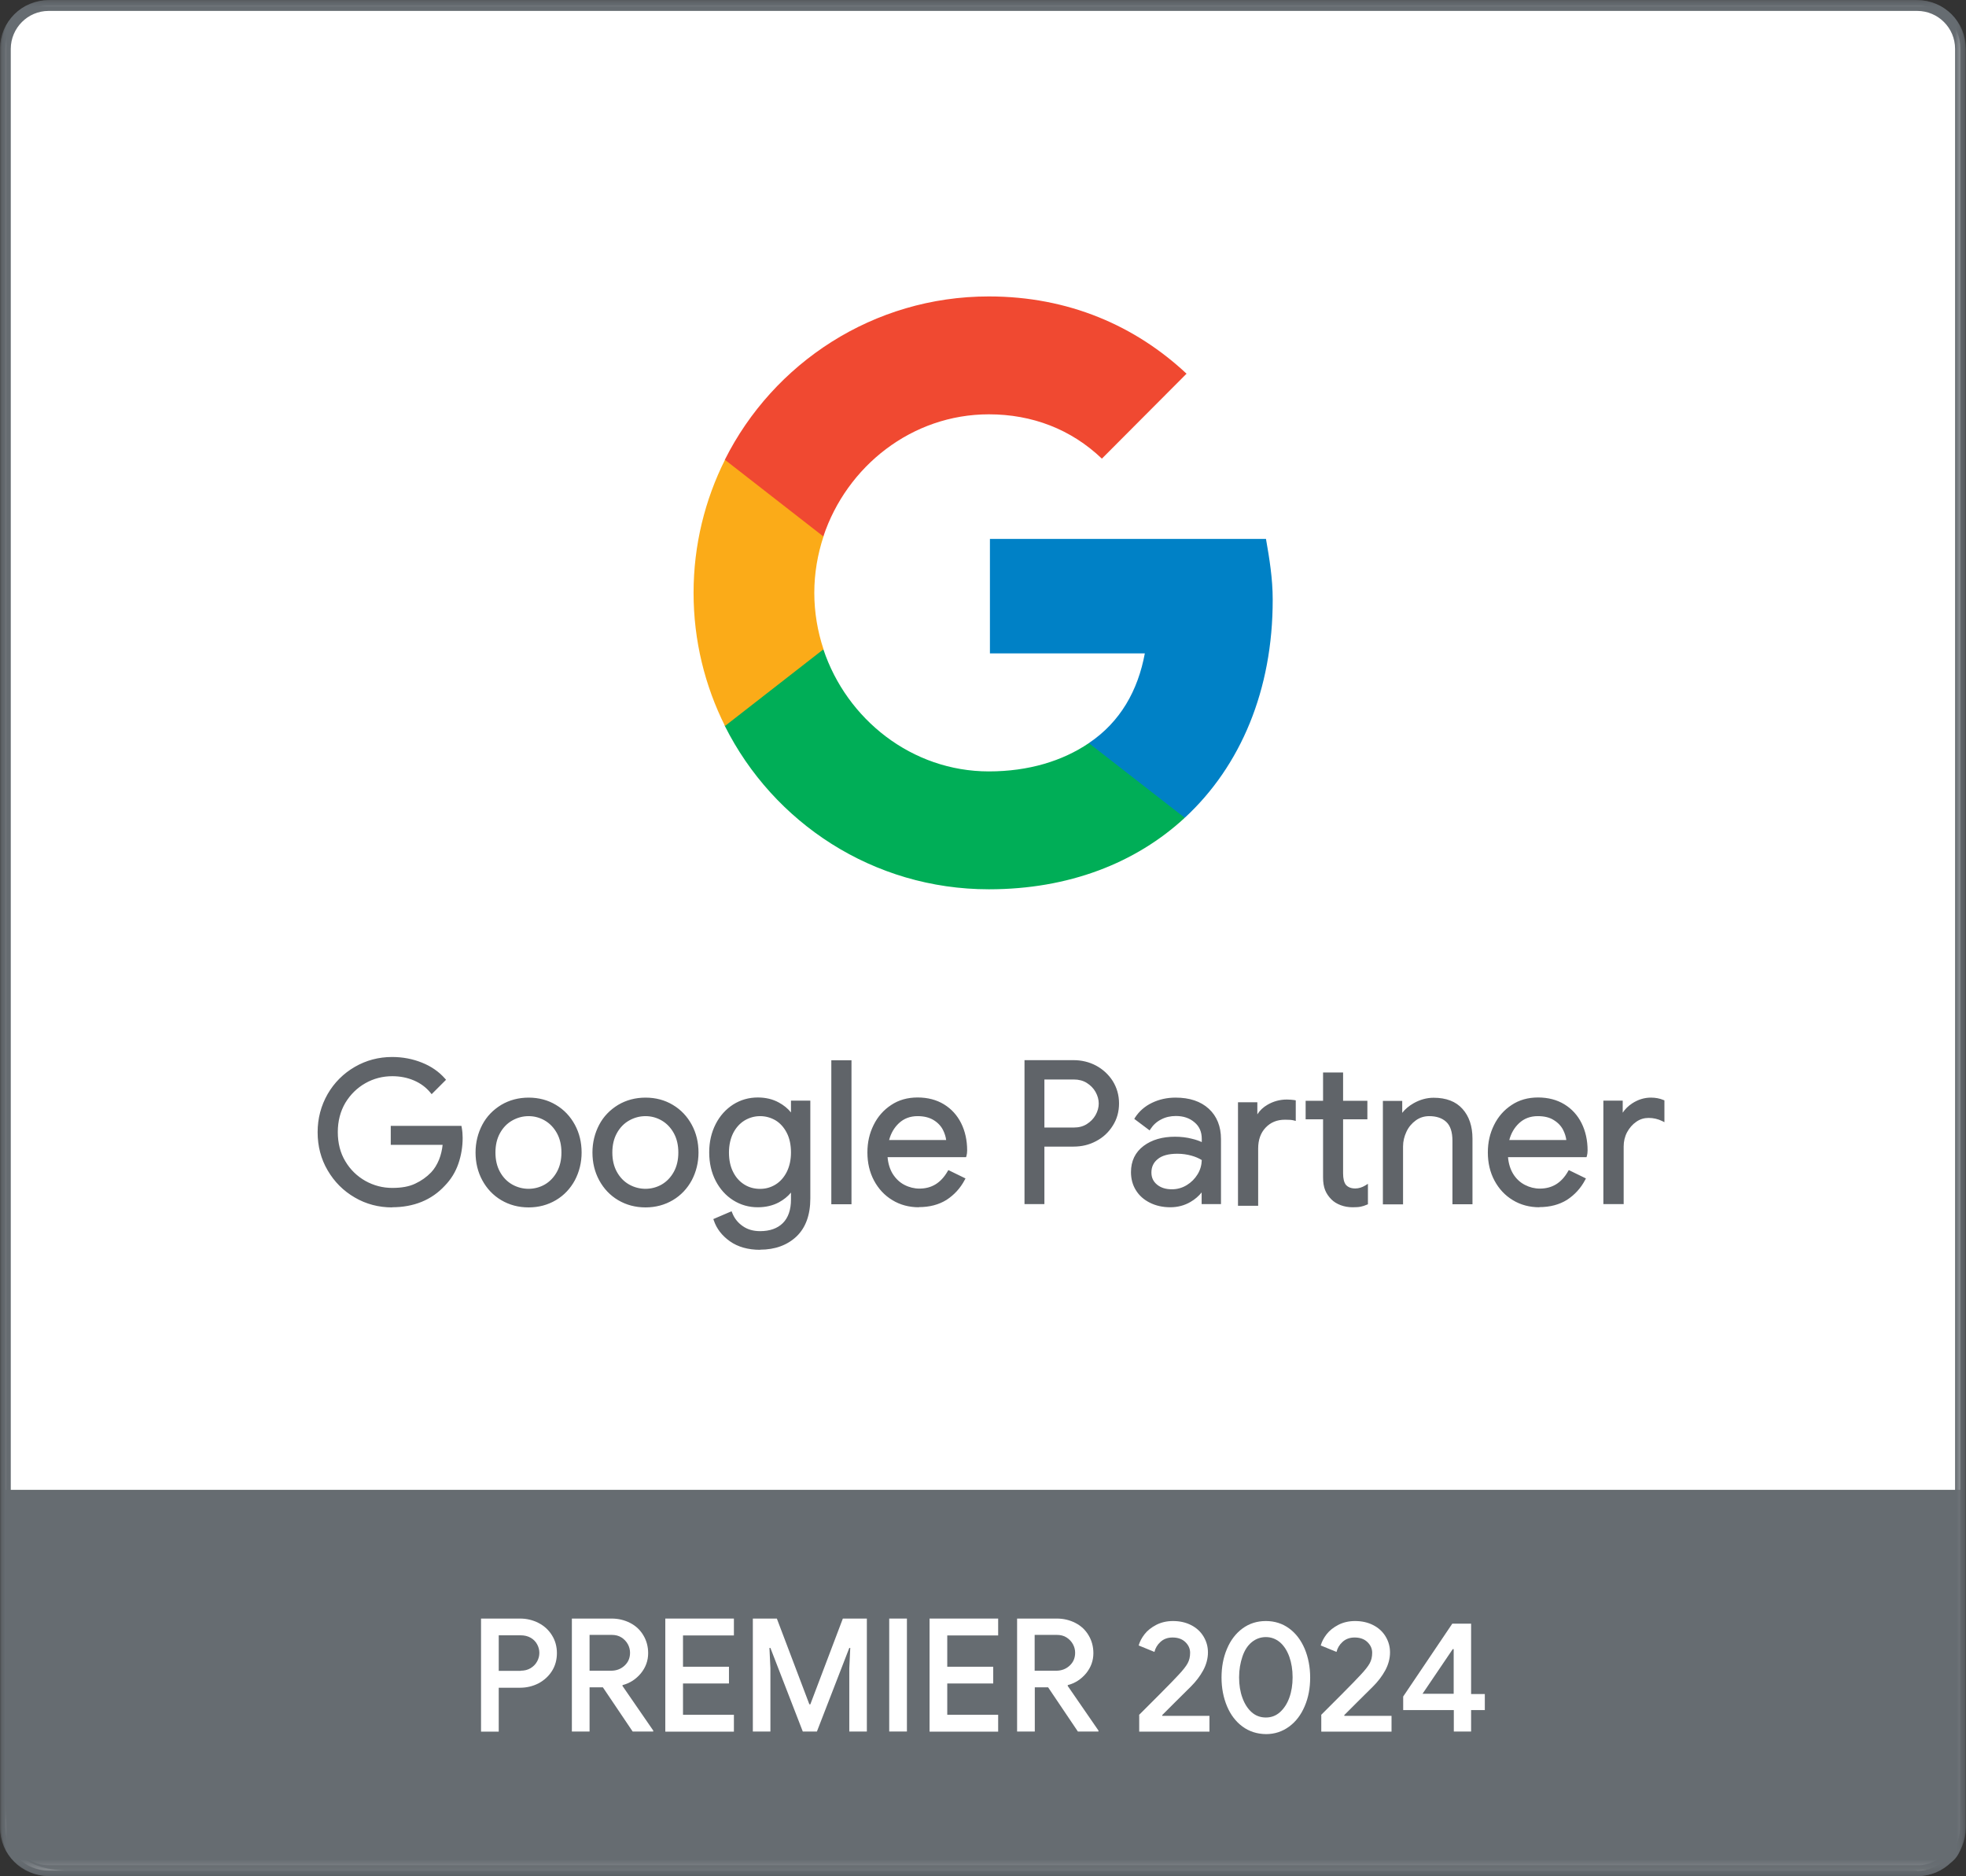 <?xml version="1.0" encoding="UTF-8"?> <svg xmlns="http://www.w3.org/2000/svg" xmlns:xlink="http://www.w3.org/1999/xlink" id="a" viewBox="0 0 143.29 136.71"><rect x="0" y="0" width="143.29" height="136.71" fill="#333333" stroke="none"/><defs><mask id="b" x="0" y="0" width="143.28" height="136.72" maskUnits="userSpaceOnUse"><g id="c"><path d="M143.28,0H0v136.71h143.28V0Z" fill="#fff" stroke-width="0"></path></g></mask><mask id="d" x="0" y="0" width="143.29" height="136.72" maskUnits="userSpaceOnUse"><g id="e"><path d="M143.28,0H0v136.71h143.28V0Z" fill="#fff" stroke-width="0"></path></g></mask></defs><path d="M139.7,136.31H3.63c-1.74,0-3.16-1.41-3.16-3.16V3.55C.47,1.82,1.88.4,3.63.4h136.06c1.74,0,3.16,1.41,3.16,3.16v129.6c0,1.74-1.41,3.16-3.16,3.16Z" fill="#fff" stroke-width="0"></path><g mask="url(#b)"><path d="M139.7,136.31H3.63c-1.74,0-3.16-1.41-3.16-3.16V3.55C.47,1.82,1.88.4,3.63.4h136.06c1.74,0,3.16,1.41,3.16,3.16v129.6c0,1.74-1.41,3.16-3.16,3.16Z" fill="none" stroke="#5f6469" stroke-miterlimit="10" stroke-width=".79"></path><path d="M139.73,136.31H3.55c-1.74,0-3.16-1.41-3.16-3.16V3.55C.4,1.82,1.8.4,3.55.4h136.18c1.74,0,3.16,1.41,3.16,3.16v129.6c0,1.74-1.41,3.16-3.16,3.16Z" fill="#fff" stroke-width="0"></path><path d="M.4,108.56v22.86c0,3.46,1.25,4.89,4.89,4.89h132.72c3.85,0,5.71,0,4.89-4.89v-22.86H.4Z" fill="#666c71" stroke-width="0"></path></g><path d="M35.06,117.94h2.85c.48,0,.93.11,1.34.32s.74.51.98.9c.24.38.36.82.36,1.3s-.12.92-.36,1.3c-.24.38-.57.68-.98.9-.41.21-.86.32-1.34.32h-1.56v3.2h-1.29v-8.24ZM37.94,121.74c.28,0,.53-.06.74-.19.21-.13.36-.29.47-.49.11-.2.16-.41.16-.62s-.05-.42-.16-.62-.26-.36-.47-.48c-.21-.12-.45-.18-.74-.18h-1.59v2.59h1.59Z" fill="#fff" stroke-width="0"></path><path d="M41.68,117.94h2.9c.49,0,.94.11,1.35.32s.73.51.96.9c.23.38.35.82.35,1.3,0,.55-.18,1.04-.53,1.47-.36.43-.8.72-1.34.86v.06s2.24,3.25,2.24,3.25v.07h-1.5l-2.17-3.22h-.97v3.22h-1.29v-8.23ZM44.54,121.74c.38,0,.71-.12.98-.37.27-.25.4-.56.4-.94,0-.21-.05-.42-.16-.62-.11-.2-.26-.36-.46-.49s-.44-.19-.71-.19h-1.62v2.61h1.57Z" fill="#fff" stroke-width="0"></path><path d="M48.49,117.94h5v1.23h-3.71v2.28h3.35v1.22h-3.35v2.28h3.71v1.23h-5v-8.24Z" fill="#fff" stroke-width="0"></path><path d="M54.87,117.94h1.75l2.37,6.25h.07l2.37-6.25h1.75v8.23h-1.28v-4.61l.07-1.48h-.07l-2.36,6.09h-1.03l-2.36-6.09h-.07l.07,1.48v4.61h-1.28v-8.23Z" fill="#fff" stroke-width="0"></path><path d="M64.81,117.94h1.29v8.23h-1.29v-8.23Z" fill="#fff" stroke-width="0"></path><path d="M67.75,117.94h5v1.23h-3.71v2.28h3.35v1.22h-3.35v2.28h3.71v1.23h-5v-8.24Z" fill="#fff" stroke-width="0"></path><path d="M74.13,117.94h2.9c.49,0,.94.11,1.35.32.41.21.73.51.96.9.23.38.35.82.35,1.3,0,.55-.18,1.04-.53,1.47-.36.43-.8.72-1.34.86v.06s2.24,3.25,2.24,3.25v.07h-1.5l-2.17-3.22h-.97v3.22h-1.29v-8.23ZM76.98,121.74c.38,0,.71-.12.98-.37s.4-.56.4-.94c0-.21-.05-.42-.16-.62-.11-.2-.26-.36-.46-.49-.2-.13-.44-.19-.71-.19h-1.62v2.61h1.57Z" fill="#fff" stroke-width="0"></path><path d="M83.01,124.97c.25-.25.73-.73,1.45-1.45.72-.72,1.2-1.22,1.44-1.48.32-.34.54-.62.66-.84.12-.22.18-.47.18-.77s-.12-.56-.35-.78c-.23-.22-.54-.33-.93-.33-.36,0-.65.11-.88.32s-.37.45-.44.73l-1.15-.47c.08-.28.22-.55.43-.82.21-.27.49-.49.85-.68.35-.18.76-.28,1.22-.28.5,0,.94.1,1.33.3.39.2.69.48.9.83s.32.73.32,1.16-.12.89-.35,1.31c-.23.42-.53.81-.89,1.17-.15.15-.54.53-1.16,1.15l-.94.94.02.05h3.43v1.15h-5.12v-1.21h-.02Z" fill="#fff" stroke-width="0"></path><path d="M90.56,125.81c-.49-.36-.87-.86-1.13-1.48-.26-.62-.4-1.32-.4-2.09s.13-1.47.4-2.1c.26-.62.64-1.12,1.13-1.48s1.06-.54,1.7-.54,1.21.18,1.7.54.86.85,1.13,1.48c.26.62.4,1.33.4,2.1s-.13,1.46-.4,2.09c-.27.63-.64,1.12-1.13,1.48s-1.05.55-1.69.55c-.65-.01-1.22-.19-1.71-.55ZM93.29,124.76c.29-.26.52-.61.68-1.05.16-.44.24-.94.24-1.49s-.08-1.05-.24-1.5c-.16-.44-.38-.79-.68-1.05-.3-.25-.64-.38-1.03-.38s-.74.13-1.04.38c-.3.25-.52.6-.67,1.05-.15.45-.24.94-.24,1.5s.08,1.05.24,1.49c.16.44.38.79.67,1.05.29.26.64.39,1.04.39s.74-.13,1.03-.39Z" fill="#fff" stroke-width="0"></path><path d="M96.28,124.97c.25-.25.73-.73,1.45-1.45s1.2-1.22,1.44-1.48c.32-.34.54-.62.66-.84.12-.22.18-.47.18-.77s-.12-.56-.35-.78c-.23-.22-.54-.33-.93-.33-.36,0-.65.11-.88.32-.23.21-.37.45-.44.73l-1.15-.47c.08-.28.22-.55.43-.82.21-.27.49-.49.85-.68.35-.18.76-.28,1.22-.28.5,0,.94.1,1.33.3.39.2.69.48.9.83s.32.73.32,1.16-.12.89-.35,1.31-.53.81-.89,1.17c-.15.15-.54.53-1.16,1.15l-.94.94.02.05h3.43v1.15h-5.12v-1.21h-.02Z" fill="#fff" stroke-width="0"></path><path d="M105.95,124.61h-3.68v-.99l3.58-5.31h1.37v5.13h1v1.17h-1v1.56h-1.26v-1.56h-.01ZM105.95,123.42v-3.25h-.07l-2.2,3.25h2.27Z" fill="#fff" stroke-width="0"></path><g mask="url(#d)"><path d="M139.73,136.31H3.55c-1.74,0-3.16-1.41-3.16-3.16V3.55C.4,1.82,1.8.4,3.55.4h136.18c1.74,0,3.16,1.41,3.16,3.16v129.6c0,1.74-1.41,3.16-3.16,3.16Z" fill="none" stroke="#666c71" stroke-miterlimit="10" stroke-width=".79"></path></g><path d="M25.92,87.15c-.81-.47-1.45-1.11-1.93-1.93s-.71-1.73-.71-2.72.24-1.9.71-2.72,1.12-1.46,1.93-1.93c.81-.47,1.7-.7,2.66-.7.75,0,1.46.13,2.12.4.66.27,1.21.64,1.64,1.13l-.87.87c-.32-.4-.74-.71-1.24-.92-.51-.21-1.05-.32-1.63-.32-.72,0-1.4.17-2.02.52-.62.35-1.12.84-1.5,1.47-.38.63-.56,1.37-.56,2.2s.19,1.56.56,2.2c.37.64.88,1.12,1.51,1.47.63.35,1.3.52,2.02.52s1.26-.11,1.72-.32c.46-.21.86-.5,1.19-.85.25-.27.45-.59.6-.97.15-.38.25-.79.29-1.25h-3.79v-1.13h4.92c.05.27.07.51.07.74,0,.63-.1,1.24-.3,1.84s-.52,1.12-.96,1.57c-.94,1.02-2.2,1.53-3.76,1.53-.96,0-1.85-.23-2.67-.7ZM28.58,87.98c-.98,0-1.9-.24-2.72-.72-.83-.48-1.49-1.14-1.98-1.98-.49-.83-.73-1.77-.73-2.78s.25-1.94.73-2.78c.48-.83,1.15-1.5,1.98-1.98.83-.48,1.74-.72,2.72-.72.77,0,1.5.14,2.17.41.68.27,1.24.66,1.68,1.16l.08.09-1.05,1.05-.09-.11c-.31-.38-.71-.68-1.2-.89-.49-.21-1.02-.31-1.58-.31-.7,0-1.36.17-1.96.51-.6.34-1.09.82-1.46,1.43-.36.61-.55,1.33-.55,2.13s.18,1.52.55,2.13c.36.61.86,1.09,1.46,1.43.61.34,1.27.51,1.96.51s1.23-.1,1.67-.31c.45-.21.83-.48,1.16-.82.24-.25.43-.57.58-.93.13-.33.22-.69.26-1.08h-3.78v-1.38h5.15l.02.1c.05.27.07.53.07.77,0,.64-.1,1.27-.31,1.88-.21.61-.54,1.15-.99,1.61-.96,1.04-2.26,1.57-3.85,1.57h.01ZM28.58,77.28c-.94,0-1.81.23-2.6.68-.79.46-1.42,1.09-1.89,1.88-.46.8-.7,1.69-.7,2.65s.23,1.86.7,2.65c.46.8,1.1,1.43,1.89,1.88.79.45,1.66.68,2.6.68,1.52,0,2.75-.5,3.67-1.49.43-.44.74-.95.93-1.52.2-.58.29-1.18.29-1.8,0-.19-.02-.4-.05-.62h-4.69v.88h3.8v.14c-.05.47-.15.9-.31,1.29-.16.39-.37.73-.62,1-.34.36-.76.66-1.23.88-.48.22-1.08.33-1.78.33s-1.43-.18-2.08-.54c-.65-.36-1.17-.87-1.56-1.52-.39-.65-.58-1.41-.58-2.26s.2-1.61.58-2.26c.39-.65.91-1.16,1.55-1.52.64-.36,1.34-.54,2.08-.54.59,0,1.16.11,1.68.33.48.2.88.49,1.2.85l.69-.69c-.4-.43-.91-.77-1.51-1.01-.64-.26-1.34-.39-2.08-.39l.02.04ZM36.6,87.34c-.57-.34-1.02-.81-1.34-1.4-.32-.59-.48-1.24-.48-1.96s.16-1.37.48-1.96c.32-.59.77-1.06,1.34-1.4.57-.34,1.22-.51,1.93-.51s1.36.17,1.93.51c.57.34,1.02.81,1.34,1.4.32.59.48,1.24.48,1.96s-.16,1.37-.48,1.96c-.32.59-.77,1.06-1.34,1.4-.57.34-1.22.51-1.93.51s-1.36-.17-1.93-.51ZM39.78,86.42c.39-.22.7-.55.93-.97s.35-.91.35-1.47-.12-1.05-.35-1.47c-.23-.42-.54-.74-.93-.96-.39-.22-.8-.34-1.25-.34s-.87.11-1.26.34c-.39.22-.7.55-.94.96-.23.42-.35.91-.35,1.47s.12,1.05.35,1.47.55.74.94.97c.39.22.81.34,1.26.34s.87-.11,1.25-.34ZM38.53,87.98c-.74,0-1.41-.18-2-.53s-1.05-.84-1.38-1.45c-.33-.61-.49-1.29-.49-2.02s.17-1.41.49-2.02c.32-.61.79-1.09,1.38-1.45.59-.35,1.26-.53,2-.53s1.41.18,1.99.53c.59.35,1.05.84,1.38,1.45.33.61.49,1.29.49,2.02s-.17,1.41-.49,2.02c-.33.61-.79,1.1-1.38,1.45s-1.26.53-1.99.53ZM38.53,80.23c-.69,0-1.32.17-1.87.5-.55.33-.98.79-1.29,1.35-.31.57-.46,1.21-.46,1.9s.16,1.33.46,1.9c.31.57.74,1.02,1.29,1.35.55.33,1.18.5,1.87.5s1.32-.17,1.87-.5c.55-.33.98-.78,1.29-1.35.31-.57.46-1.21.46-1.9s-.16-1.33-.46-1.9c-.31-.57-.74-1.02-1.29-1.35-.55-.33-1.18-.5-1.87-.5ZM38.53,86.88c-.47,0-.91-.12-1.32-.35-.41-.24-.74-.58-.98-1.01-.24-.44-.37-.95-.37-1.53s.12-1.1.37-1.53c.24-.44.58-.78.98-1.01.81-.47,1.83-.47,2.63,0,.4.23.73.57.98,1.01.24.44.37.95.37,1.53s-.12,1.1-.37,1.53c-.24.44-.57.78-.98,1.01-.4.23-.85.35-1.31.35ZM38.53,81.33c-.43,0-.83.11-1.2.32-.37.21-.67.52-.89.92-.22.4-.33.87-.33,1.41s.11,1.01.33,1.41c.22.4.52.71.89.92.74.42,1.65.42,2.38,0,.36-.21.66-.52.88-.92.22-.4.33-.87.33-1.41s-.11-1.01-.33-1.41c-.22-.4-.52-.71-.88-.92-.36-.21-.76-.32-1.18-.32ZM45.12,87.34c-.57-.34-1.02-.81-1.34-1.4-.32-.59-.48-1.24-.48-1.96s.16-1.37.48-1.96c.32-.59.77-1.06,1.34-1.4.57-.34,1.22-.51,1.93-.51s1.36.17,1.93.51c.57.34,1.02.81,1.34,1.4.32.59.48,1.24.48,1.96s-.16,1.37-.48,1.96c-.32.59-.77,1.06-1.34,1.4-.57.34-1.22.51-1.93.51s-1.36-.17-1.93-.51ZM48.3,86.42c.39-.22.7-.55.93-.97.23-.42.35-.91.35-1.47s-.12-1.05-.35-1.47c-.23-.42-.54-.74-.93-.96-.39-.22-.8-.34-1.25-.34s-.87.11-1.26.34c-.39.22-.7.55-.94.96-.23.42-.35.91-.35,1.47s.12,1.05.35,1.47.55.74.94.97c.39.22.81.34,1.26.34s.87-.11,1.25-.34ZM47.05,87.98c-.74,0-1.41-.18-2-.53s-1.05-.84-1.38-1.45c-.33-.61-.49-1.29-.49-2.02s.17-1.41.49-2.02.79-1.09,1.38-1.45c.59-.35,1.26-.53,2-.53s1.41.18,1.99.53c.59.35,1.05.84,1.38,1.45.33.61.49,1.29.49,2.02s-.17,1.41-.49,2.02c-.33.61-.79,1.1-1.38,1.45s-1.26.53-1.99.53ZM47.05,80.23c-.69,0-1.32.17-1.87.5-.55.33-.98.79-1.29,1.35-.31.57-.46,1.21-.46,1.9s.16,1.33.46,1.9c.31.57.74,1.02,1.29,1.35.55.33,1.18.5,1.87.5s1.32-.17,1.87-.5c.55-.33.98-.78,1.29-1.35.31-.57.46-1.21.46-1.9s-.16-1.33-.46-1.9c-.31-.57-.74-1.02-1.29-1.35-.55-.33-1.18-.5-1.87-.5ZM47.05,86.88c-.47,0-.91-.12-1.32-.35-.41-.24-.74-.58-.98-1.01-.24-.44-.37-.95-.37-1.53s.12-1.1.37-1.53c.24-.44.58-.78.98-1.01.81-.47,1.83-.47,2.63,0,.4.23.73.57.98,1.01.24.44.37.95.37,1.53s-.12,1.1-.37,1.53c-.24.44-.57.78-.98,1.01-.4.23-.85.35-1.31.35ZM47.05,81.33c-.43,0-.83.11-1.2.32-.37.21-.67.52-.89.92-.22.4-.33.87-.33,1.41s.11,1.01.33,1.41c.22.4.52.71.89.92.74.42,1.65.42,2.38,0,.36-.21.66-.52.88-.92.22-.4.33-.87.33-1.41s-.11-1.01-.33-1.41c-.22-.4-.52-.71-.88-.92-.36-.21-.76-.32-1.18-.32ZM53.28,90.34c-.56-.4-.93-.88-1.12-1.44l1.1-.47c.16.42.43.76.81,1.02.38.26.82.39,1.34.39.75,0,1.34-.21,1.75-.63s.62-1.02.62-1.8v-.81h-.06c-.24.37-.57.67-1.01.91-.43.23-.93.35-1.48.35-.63,0-1.2-.16-1.72-.49-.52-.33-.93-.79-1.24-1.37-.31-.59-.46-1.26-.46-2.01s.15-1.41.46-2c.31-.59.72-1.05,1.24-1.38.52-.33,1.09-.49,1.72-.49.55,0,1.05.12,1.48.35.43.23.77.54,1.01.92h.06v-1.04h1.16v7.01c0,1.17-.32,2.07-.97,2.68s-1.5.92-2.56.92c-.86,0-1.57-.2-2.12-.6v-.02ZM56.6,86.42c.36-.22.64-.54.86-.96.21-.42.32-.91.32-1.48s-.11-1.08-.32-1.5c-.21-.42-.5-.73-.86-.95s-.76-.33-1.19-.33-.84.11-1.2.33c-.36.22-.65.54-.87.96-.21.42-.32.91-.32,1.48s.11,1.07.32,1.49c.21.42.5.74.87.96.37.22.76.33,1.2.33s.84-.11,1.19-.33ZM55.4,91.07c-.88,0-1.62-.21-2.2-.62-.58-.41-.97-.92-1.17-1.51l-.04-.11,1.33-.57.05.12c.15.39.41.72.76.96.35.25.78.37,1.27.37.71,0,1.27-.2,1.66-.59.39-.39.59-.97.59-1.71v-.51c-.23.28-.53.52-.88.71-.45.24-.97.36-1.54.36-.65,0-1.25-.17-1.79-.51-.54-.34-.97-.82-1.28-1.42-.31-.6-.47-1.3-.47-2.07s.16-1.45.47-2.06.75-1.09,1.28-1.43c.54-.34,1.14-.51,1.79-.51.57,0,1.09.12,1.54.37.35.19.65.43.88.72v-.86h1.41v7.13c0,1.2-.34,2.13-1.01,2.77-.67.63-1.56.96-2.65.96h0ZM52.31,88.97c.19.49.54.92,1.04,1.27.53.38,1.22.58,2.05.58,1.02,0,1.85-.3,2.47-.89.62-.59.93-1.46.93-2.59v-6.88h-.91v1.04h-.25l-.04-.06c-.23-.36-.55-.66-.96-.88s-.89-.34-1.42-.34c-.6,0-1.16.16-1.66.47-.5.31-.9.76-1.19,1.33s-.44,1.23-.44,1.94.15,1.39.44,1.95c.29.57.69,1.01,1.19,1.33.5.31,1.05.47,1.66.47.53,0,1.01-.11,1.42-.33s.74-.51.96-.87l.04-.06h.25v.94c0,.81-.22,1.45-.66,1.89s-1.06.67-1.84.67c-.54,0-1.01-.14-1.41-.42-.36-.25-.63-.57-.8-.96l-.88.38v.02ZM55.4,86.88c-.46,0-.88-.12-1.27-.34-.38-.23-.69-.57-.91-1.01-.22-.44-.34-.96-.34-1.55s.11-1.11.34-1.54c.22-.43.53-.77.91-1.01.38-.23.81-.35,1.27-.35s.88.12,1.26.34c.38.23.68.57.9,1,.22.43.34.96.34,1.55s-.11,1.11-.34,1.54c-.22.43-.53.77-.9,1.01-.38.23-.8.35-1.26.35h0ZM55.4,81.33c-.41,0-.79.11-1.14.32-.34.21-.62.52-.82.91-.2.4-.31.88-.31,1.42s.1,1.03.31,1.43c.2.4.48.7.82.91s.72.31,1.14.31.79-.11,1.13-.32.61-.52.81-.91c.2-.4.31-.88.31-1.42s-.1-1.04-.31-1.44c-.2-.39-.48-.7-.81-.9-.34-.2-.72-.31-1.13-.31ZM60.73,77.39h1.22v10.24h-1.22v-10.24ZM62.06,87.75h-1.47v-10.49h1.47v10.49ZM60.84,87.5h.97v-9.99h-.97v9.99ZM65.1,87.35c-.55-.33-.98-.79-1.29-1.38-.31-.59-.46-1.25-.46-1.98s.15-1.35.44-1.95c.29-.59.7-1.06,1.24-1.42.53-.35,1.15-.53,1.86-.53s1.33.16,1.86.48c.52.32.93.76,1.21,1.32s.42,1.21.42,1.93c0,.14,0,.27-.04.37h-5.76c.03.55.16,1.02.4,1.4.24.38.54.67.91.86.37.19.75.29,1.15.29.93,0,1.65-.44,2.16-1.32l1.03.5c-.31.59-.74,1.06-1.28,1.4-.54.34-1.19.51-1.95.51-.7,0-1.32-.17-1.87-.5l-.03.02ZM69.09,83.2c-.02-.3-.11-.61-.26-.92-.15-.3-.39-.56-.72-.77-.33-.21-.74-.31-1.24-.31-.57,0-1.06.18-1.45.55-.4.37-.66.85-.78,1.45h4.45ZM66.98,87.97c-.72,0-1.37-.17-1.94-.52-.57-.34-1.02-.83-1.34-1.43s-.48-1.29-.48-2.04.15-1.39.45-2c.3-.61.73-1.1,1.28-1.46.55-.37,1.2-.55,1.93-.55s1.38.17,1.92.5c.54.33.96.79,1.25,1.37.29.58.44,1.25.44,1.99,0,.15-.02.29-.05.4l-.03.09h-5.72c.04.47.17.88.37,1.21.23.36.51.63.86.81s.72.27,1.09.27c.89,0,1.56-.41,2.05-1.25l.06-.1,1.25.61-.06.11c-.32.61-.77,1.09-1.32,1.45-.56.35-1.23.53-2.02.53h0ZM65.17,87.24c.53.32,1.14.48,1.81.48.74,0,1.37-.17,1.88-.5.48-.31.88-.72,1.17-1.24l-.81-.39c-.52.85-1.27,1.28-2.21,1.28-.42,0-.83-.1-1.21-.3-.39-.2-.71-.5-.96-.9s-.39-.89-.42-1.46v-.13h5.79c.01-.07.02-.16.02-.25,0-.7-.14-1.33-.41-1.88-.27-.54-.66-.97-1.16-1.27-.5-.31-1.11-.46-1.79-.46s-1.28.17-1.79.51c-.51.34-.91.8-1.19,1.37s-.42,1.21-.42,1.89.15,1.36.45,1.92c.3.56.72,1.01,1.25,1.33ZM69.21,83.32h-4.73l.03-.15c.13-.62.4-1.13.82-1.52.42-.39.93-.58,1.54-.58.52,0,.96.11,1.3.33.35.22.6.5.77.82.16.32.25.64.27.96v.13h0ZM64.81,83.07h4.15c-.03-.24-.11-.49-.23-.73-.14-.28-.37-.53-.68-.72-.31-.19-.7-.29-1.17-.29-.54,0-1,.17-1.37.52-.34.32-.58.73-.71,1.23h.01ZM74.78,77.38h3.45c.57,0,1.1.13,1.59.39.49.26.87.62,1.17,1.08.29.46.44.98.44,1.57s-.15,1.1-.44,1.57c-.29.46-.68.82-1.17,1.08s-1.02.39-1.59.39h-2.25v4.18h-1.2v-10.26ZM78.27,82.28c.38,0,.72-.09,1.01-.27.29-.18.52-.41.68-.7.16-.29.24-.59.24-.9s-.08-.61-.24-.9c-.16-.29-.39-.52-.68-.7s-.63-.27-1.01-.27h-2.27v3.75h2.27ZM76.12,87.74h-1.45v-10.49h3.57c.59,0,1.14.13,1.65.4.5.27.91.65,1.21,1.12.3.48.46,1.03.46,1.63s-.15,1.15-.46,1.63c-.3.48-.71.86-1.21,1.12-.5.27-1.05.4-1.65.4h-2.12v4.19ZM74.91,87.49h.95v-4.18h2.37c.55,0,1.06-.12,1.53-.37.46-.25.84-.59,1.12-1.04.28-.44.42-.95.42-1.5s-.14-1.06-.42-1.5c-.28-.44-.65-.79-1.12-1.04-.47-.25-.98-.37-1.53-.37h-3.32v9.99h0ZM78.27,82.41h-2.4v-4h2.4c.4,0,.76.1,1.07.29.31.19.55.44.72.75.17.3.26.63.26.96s-.09.66-.26.96c-.17.3-.41.55-.72.75-.31.19-.67.29-1.07.29ZM76.12,82.16h2.15c.36,0,.67-.08.94-.25.27-.17.49-.39.64-.66.15-.27.23-.55.23-.84s-.08-.57-.23-.84c-.15-.27-.37-.49-.64-.66-.27-.17-.59-.25-.94-.25h-2.15v3.5ZM83.87,87.53c-.42-.21-.74-.5-.97-.87-.23-.37-.34-.78-.34-1.25,0-.77.29-1.38.87-1.81s1.32-.65,2.2-.65c.44,0,.85.05,1.22.14.38.1.67.21.87.33v-.44c0-.54-.19-.98-.57-1.31s-.86-.49-1.44-.49c-.41,0-.79.09-1.13.26-.34.18-.61.42-.81.74l-.92-.69c.29-.44.68-.78,1.18-1.03s1.06-.37,1.67-.37c.99,0,1.77.26,2.34.78.57.52.85,1.23.85,2.12v4.62h-1.16v-1.04h-.06c-.21.35-.52.65-.94.9s-.89.37-1.42.37-1.01-.1-1.43-.31h-.01ZM86.56,86.46c.35-.21.63-.49.84-.84.21-.35.31-.74.31-1.16-.23-.15-.51-.28-.84-.37-.33-.09-.69-.14-1.06-.14-.67,0-1.17.14-1.51.42-.34.28-.51.63-.51,1.07,0,.4.15.72.46.97.31.25.69.37,1.16.37.41,0,.79-.1,1.14-.31h.01ZM85.3,87.97c-.55,0-1.05-.11-1.49-.33-.44-.22-.78-.52-1.02-.91-.24-.38-.36-.83-.36-1.32,0-.81.31-1.45.92-1.91.6-.45,1.37-.67,2.28-.67.45,0,.87.05,1.25.15.29.07.52.15.71.24v-.23c0-.51-.17-.91-.53-1.21-.36-.31-.81-.46-1.36-.46-.39,0-.75.08-1.07.25-.32.16-.58.4-.77.69l-.07.11-1.12-.84.06-.1c.3-.46.71-.82,1.23-1.07.52-.25,1.09-.38,1.72-.38,1.02,0,1.83.27,2.42.81.59.54.89,1.29.89,2.21v4.74h-1.41v-.85c-.21.26-.48.5-.81.69-.44.26-.94.39-1.48.39h.01ZM85.63,83.08c-.86,0-1.57.21-2.13.63-.55.41-.82.97-.82,1.71,0,.44.11.84.32,1.18.22.35.53.62.92.82.4.2.86.3,1.37.3s.95-.12,1.35-.35c.4-.24.7-.52.9-.86l.04-.06h.25v1.04h.91v-4.49c0-.85-.27-1.54-.81-2.03-.54-.5-1.3-.75-2.25-.75-.59,0-1.13.12-1.61.36-.44.22-.8.52-1.06.89l.71.54c.2-.28.47-.5.79-.67.36-.18.76-.28,1.19-.28.61,0,1.12.18,1.53.52.41.35.62.83.62,1.4v.67l-.19-.12c-.19-.12-.47-.22-.83-.31-.37-.09-.77-.14-1.19-.14h0ZM85.41,86.9c-.49,0-.91-.13-1.24-.4-.33-.27-.5-.63-.5-1.07,0-.48.19-.87.55-1.17.36-.29.89-.44,1.59-.44.38,0,.75.05,1.09.15.35.1.64.23.88.39l.06.04v.07c0,.44-.11.85-.33,1.22-.22.37-.52.67-.89.89-.37.22-.78.33-1.21.33h0ZM85.81,84.07c-.64,0-1.12.13-1.43.39-.31.25-.46.57-.46.98,0,.36.13.65.41.88.28.23.64.34,1.08.34.39,0,.75-.1,1.08-.3.33-.2.6-.47.8-.8.19-.31.29-.66.3-1.03-.21-.13-.46-.24-.75-.32-.32-.09-.67-.14-1.02-.14h-.01ZM90.37,80.44h1.16v1.16h.06c.17-.43.46-.76.87-1,.41-.24.86-.36,1.34-.36.21,0,.39.01.53.04v1.24c-.16-.04-.38-.06-.66-.06-.62,0-1.12.21-1.51.61-.39.41-.58.94-.58,1.6v4.05h-1.22v-7.29h.01ZM97.77,87.7c-.25-.1-.46-.23-.64-.39-.19-.18-.33-.4-.43-.64-.1-.24-.14-.54-.14-.89v-4.35h-1.27v-1.1h1.27v-2.06h1.21v2.06h1.77v1.1h-1.77v4.06c0,.41.08.71.23.91.18.21.44.32.79.32.28,0,.54-.08.8-.24v1.19c-.14.07-.29.11-.44.14s-.34.04-.56.04c-.3,0-.57-.05-.82-.15ZM98.59,87.97c-.31,0-.6-.05-.87-.15s-.5-.24-.68-.42c-.2-.2-.36-.43-.46-.68s-.15-.57-.15-.93v-4.23h-1.27v-1.35h1.27v-2.06h1.46v2.06h1.77v1.35h-1.77v3.94c0,.38.07.66.2.83.16.18.38.27.69.27.25,0,.5-.08.73-.22l.19-.12v1.49l-.07.03c-.16.07-.31.12-.47.15-.15.03-.35.04-.59.04h.02ZM95.41,81.3h1.27v4.48c0,.33.04.62.13.84.09.22.22.43.4.6.16.15.36.28.59.37.24.09.5.14.78.14.22,0,.4,0,.54-.04.11-.02.22-.05.34-.1v-.89c-.22.1-.45.16-.68.16-.38,0-.68-.12-.88-.37-.17-.22-.26-.54-.26-.99v-4.19h1.77v-.85h-1.77v-2.06h-.96v2.06h-1.27v.85h0ZM91.7,87.86h-1.47v-7.54h1.41v.88c.18-.29.43-.52.74-.7.43-.25.9-.38,1.41-.38.21,0,.4.02.55.04l.1.02v1.5l-.15-.04c-.15-.04-.36-.05-.63-.05-.59,0-1.05.19-1.42.58-.36.38-.54.89-.54,1.52v4.17ZM90.48,87.61h.97v-3.92c0-.69.21-1.25.61-1.69.41-.43.95-.65,1.6-.65.21,0,.39.01.53.03v-.99c-.12-.02-.25-.02-.4-.02-.46,0-.89.12-1.28.34-.39.23-.66.53-.82.94l-.03.08h-.27v-1.16h-.91v7.04ZM100.92,80.33h1.16v1.07h.06c.2-.36.52-.67.96-.92s.91-.38,1.4-.38c.88,0,1.55.25,2.01.76.46.51.69,1.2.69,2.08v4.68h-1.22v-4.49c0-.68-.16-1.17-.49-1.47-.32-.3-.77-.46-1.33-.46-.39,0-.74.11-1.05.33s-.55.51-.72.87-.26.73-.26,1.12v4.1h-1.22v-7.29h.01ZM107.33,87.75h-1.47v-4.62c0-.64-.15-1.1-.45-1.38-.3-.28-.72-.42-1.24-.42-.36,0-.69.1-.98.31s-.52.48-.68.82c-.16.34-.25.7-.25,1.07v4.23h-1.47v-7.54h1.41v.87c.21-.27.48-.5.83-.7.46-.26.95-.4,1.46-.4.91,0,1.62.27,2.1.81.48.53.73,1.26.73,2.17v4.8-.02ZM106.1,87.5h.97v-4.55c0-.84-.22-1.51-.66-2-.43-.48-1.08-.72-1.92-.72-.47,0-.92.12-1.34.36-.42.24-.72.53-.91.88l-.04.06h-.26v-1.07h-.91v7.04h.97v-3.98c0-.41.09-.8.27-1.18.18-.37.43-.68.76-.91.33-.23.71-.35,1.12-.35.59,0,1.07.17,1.42.49.35.33.53.85.53,1.56v4.37ZM110.31,87.35c-.55-.33-.98-.79-1.29-1.38-.31-.59-.46-1.25-.46-1.98s.15-1.35.44-1.95c.29-.59.7-1.06,1.24-1.42.54-.36,1.15-.53,1.86-.53s1.33.16,1.86.48.93.76,1.21,1.32.42,1.21.42,1.93c0,.14,0,.27-.04.37h-5.76c.03.55.16,1.02.4,1.4.24.38.54.67.91.86.37.19.75.29,1.15.29.93,0,1.65-.44,2.16-1.32l1.03.5c-.32.59-.74,1.06-1.28,1.4-.54.34-1.19.51-1.95.51-.7,0-1.32-.17-1.87-.5l-.03.02ZM114.3,83.2c-.02-.3-.11-.61-.26-.92-.15-.3-.39-.56-.72-.77-.33-.21-.74-.31-1.24-.31-.57,0-1.06.18-1.45.55-.4.37-.66.85-.78,1.45h4.45ZM112.2,87.97c-.71,0-1.37-.17-1.94-.52-.57-.34-1.02-.83-1.34-1.43s-.48-1.29-.48-2.04.15-1.39.45-2c.3-.61.73-1.1,1.28-1.46.55-.37,1.2-.55,1.93-.55s1.38.17,1.92.5c.54.33.96.79,1.25,1.37.29.58.44,1.25.44,1.99,0,.15-.02.29-.05.4l-.03.09h-5.72c.04.47.17.88.37,1.21.22.36.51.63.86.81s.71.27,1.09.27c.89,0,1.57-.41,2.05-1.25l.06-.1,1.25.61-.06.11c-.32.61-.77,1.09-1.32,1.45-.56.35-1.24.53-2.02.53h.01ZM110.38,87.24c.53.32,1.14.48,1.81.48.74,0,1.37-.17,1.88-.5.48-.31.88-.72,1.17-1.24l-.81-.39c-.52.85-1.27,1.28-2.21,1.28-.42,0-.83-.1-1.21-.3-.39-.2-.71-.5-.96-.9s-.39-.89-.42-1.46v-.13h5.79c.01-.07.02-.16.02-.25,0-.7-.14-1.33-.41-1.88-.27-.54-.66-.96-1.16-1.27-.5-.31-1.11-.46-1.79-.46s-1.28.17-1.79.51c-.51.34-.92.8-1.19,1.37-.28.57-.42,1.21-.42,1.89s.15,1.36.45,1.92c.3.56.72,1.01,1.25,1.33ZM114.42,83.32h-4.73l.03-.15c.13-.62.4-1.13.82-1.52s.93-.58,1.54-.58c.52,0,.96.11,1.3.33.35.22.6.5.77.82.16.32.25.64.27.96v.13h0ZM110.01,83.07h4.15c-.03-.24-.11-.49-.23-.73-.14-.28-.37-.53-.68-.72-.31-.2-.7-.29-1.17-.29-.54,0-1,.17-1.37.52-.34.32-.58.73-.71,1.23h.01ZM116.98,80.32h1.16v1.17h.06c.14-.4.42-.73.83-1,.41-.27.84-.4,1.29-.4.33,0,.62.05.86.16v1.3c-.31-.15-.65-.23-1.03-.23-.35,0-.68.1-.97.3-.3.2-.53.47-.71.81-.18.34-.26.7-.26,1.1v4.08h-1.22v-7.29h-.01ZM118.33,87.74h-1.47v-7.54h1.41v.88c.17-.26.4-.49.69-.68.43-.28.89-.42,1.36-.42.35,0,.65.06.91.17l.08.03v1.59l-.18-.09c-.29-.14-.62-.22-.97-.22-.33,0-.63.09-.9.28-.28.19-.5.45-.67.76-.17.32-.25.67-.25,1.04v4.21h-.01ZM117.1,87.49h.97v-3.96c0-.41.09-.8.28-1.15.18-.36.44-.64.75-.86.32-.21.67-.32,1.04-.32.33,0,.63.05.91.16v-1.03c-.21-.08-.45-.12-.73-.12-.42,0-.83.13-1.22.38-.38.25-.65.57-.78.94l-.03.08h-.27v-1.17h-.91v7.04h-.01Z" fill="#606469" stroke-width="0"></path><path d="M92.76,43.69c0-1.53-.24-3-.49-4.42h-20.12v8.34h11.29c-.5,2.7-1.78,4.99-4.07,6.53v5.44h6.99c4.07-3.76,6.41-9.32,6.4-15.89Z" fill="#0081c6" stroke-width="0"></path><path d="M72.08,64.8c5.81,0,10.7-1.91,14.27-5.21l-6.99-5.44c-1.92,1.3-4.39,2.06-7.29,2.06-5.6,0-10.36-3.79-12.06-8.9h-7.18v5.59c3.54,7.06,10.82,11.9,19.24,11.9h.01Z" fill="#00ae57" stroke-width="0"></path><path d="M60.02,47.31c-.43-1.3-.67-2.68-.67-4.11s.24-2.81.67-4.11v-5.59h-7.18c-1.46,2.92-2.29,6.21-2.29,9.7s.83,6.78,2.29,9.7l7.18-5.59Z" fill="#fbab18" stroke-width="0"></path><path d="M72.07,30.19c3.16,0,6,1.09,8.24,3.23l6.17-6.19c-3.73-3.49-8.6-5.63-14.41-5.63-8.41,0-15.7,4.84-19.24,11.9l7.18,5.59c1.7-5.11,6.45-8.9,12.06-8.9Z" fill="#f04931" stroke-width="0"></path></svg> 